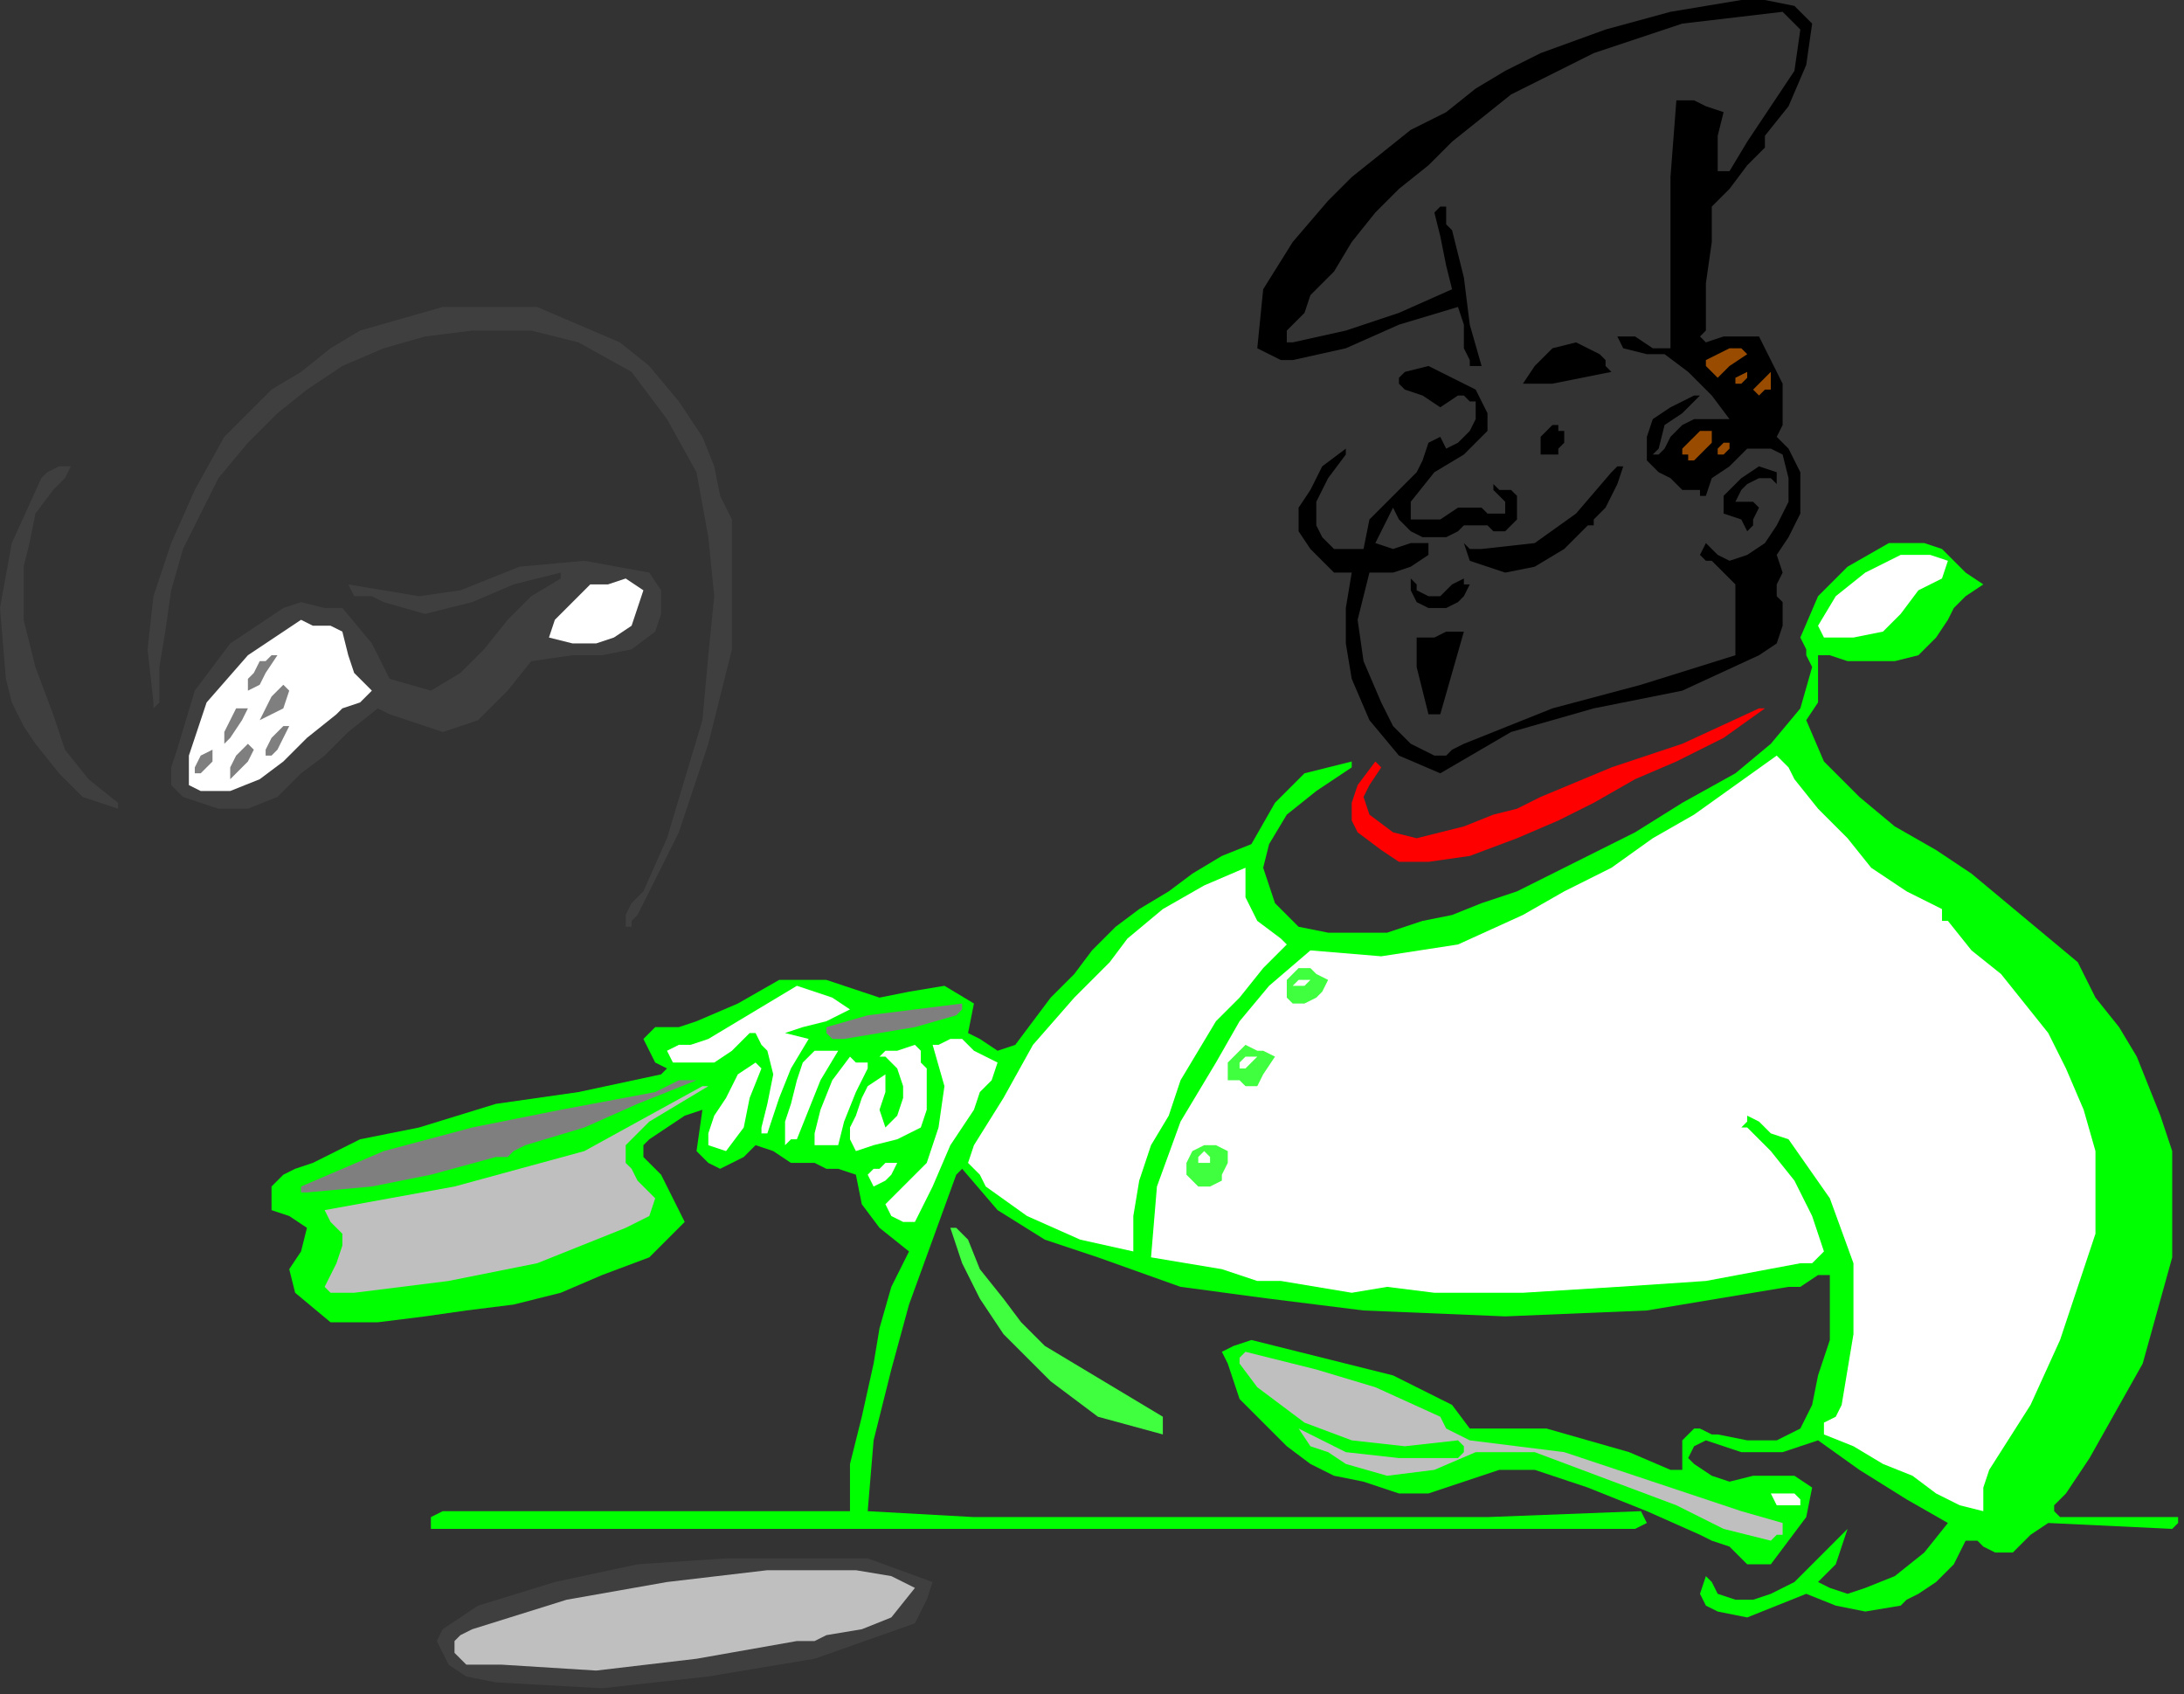<?xml version="1.0" encoding="UTF-8" standalone="no"?>
<svg
   xmlns:dc="http://purl.org/dc/elements/1.1/"
   xmlns:cc="http://creativecommons.org/ns#"
   xmlns:rdf="http://www.w3.org/1999/02/22-rdf-syntax-ns#"
   xmlns:svg="http://www.w3.org/2000/svg"
   xmlns="http://www.w3.org/2000/svg"
   xmlns:sodipodi="http://sodipodi.sourceforge.net/DTD/sodipodi-0.dtd"
   xmlns:inkscape="http://www.inkscape.org/namespaces/inkscape"
   version="1.0"
   width="62.653mm"
   height="48.599mm"
   id="svg103"
   sodipodi:docname="PESSG156.WMF">
  <rect width="100%" height="100%" fill="#333333" stroke="none"/>
  <sodipodi:namedview
     pagecolor="#ffffff"
     bordercolor="#666666"
     borderopacity="1"
     objecttolerance="10"
     gridtolerance="10"
     guidetolerance="10"
     inkscape:pageopacity="0"
     inkscape:pageshadow="2"
     inkscape:window-width="640"
     inkscape:window-height="480"
     id="namedview105" />
  <defs
     id="defs3">
    <pattern
       id="WMFhbasepattern"
       patternUnits="userSpaceOnUse"
       width="6"
       height="6"
       x="0"
       y="0" />
  </defs>
  <path
     style="fill:#000000;fill-rule:evenodd;fill-opacity:1;stroke:none;"
     d="  M 196.48,2.56   L 195.84,7.04   L 193.92,11.52   L 191.36,14.72   L 191.36,14.72   L 191.36,16   L 189.44,17.92   L 187.52,20.48   L 185.6,22.4   L 185.6,22.4   L 185.6,26.24   L 184.96,30.72   L 184.96,34.56   L 184.96,34.56   L 184.96,35.84   L 184.32,36.48   L 184.96,37.12   L 184.96,37.12   L 186.88,36.48   L 188.8,36.48   L 190.72,36.48   L 190.72,36.48   L 192,39.04   L 193.28,41.6   L 193.28,44.16   L 193.28,44.16   L 193.28,46.08   L 192.64,47.36   L 193.92,48.64   L 193.92,48.64   L 195.2,51.2   L 195.2,53.12   L 195.2,55.68   L 195.2,55.68   L 193.92,58.24   L 192.64,60.16   L 193.28,62.08   L 193.28,62.08   L 192.64,63.36   L 192.64,64.64   L 193.28,65.28   L 193.28,65.28   L 193.28,67.84   L 192.64,69.76   L 190.72,71.04   L 190.72,71.04   L 182.4,74.88   L 172.8,76.8   L 163.84,79.36   L 156.16,83.84   L 156.16,83.84   L 151.68,81.92   L 148.48,78.08   L 146.56,73.6   L 146.56,73.6   L 145.92,69.76   L 145.92,65.92   L 146.56,62.08   L 146.56,62.08   L 145.92,62.08   L 144.64,62.08   L 144,61.44   L 144,61.44   L 142.08,59.52   L 140.8,57.6   L 140.8,55.04   L 140.8,55.04   L 142.08,53.12   L 143.36,50.56   L 145.92,48.64   L 145.92,48.64   L 145.92,49.28   L 144,51.84   L 142.72,54.4   L 142.72,56.96   L 142.72,56.96   L 143.36,58.24   L 144.64,59.52   L 145.92,59.52   L 145.92,59.52   L 147.84,59.52   L 148.48,56.32   L 151.04,53.76   L 153.6,51.2   L 153.6,51.2   L 154.24,49.92   L 154.88,48   L 156.16,47.36   L 156.16,47.36   L 156.8,48.64   L 158.08,48   L 158.72,47.36   L 158.72,47.36   L 159.36,46.72   L 160,45.44   L 160,43.52   L 160,43.52   L 159.36,43.52   L 158.72,42.88   L 158.08,42.88   L 158.08,42.88   L 156.16,44.16   L 154.24,42.88   L 152.32,42.24   L 152.32,42.24   L 151.68,41.6   L 151.68,40.96   L 152.32,40.32   L 152.32,40.32   L 154.88,39.68   L 157.44,40.96   L 160,42.24   L 160,42.24   L 160.64,43.52   L 161.28,44.8   L 161.28,46.72   L 161.28,46.72   L 158.72,49.28   L 155.52,51.2   L 152.96,54.4   L 152.96,54.4   L 152.96,55.04   L 152.96,56.32   L 154.24,56.32   L 154.24,56.32   L 156.16,56.32   L 158.08,55.04   L 160.64,55.04   L 160.64,55.04   L 161.28,55.68   L 161.92,55.68   L 162.56,55.68   L 162.56,55.68   L 163.2,55.68   L 163.2,55.04   L 163.2,54.4   L 163.2,54.4   L 162.56,53.76   L 161.92,53.12   L 161.92,52.48   L 161.92,52.48   L 162.56,53.12   L 163.84,53.12   L 164.48,53.76   L 164.48,53.76   L 164.48,55.04   L 164.48,55.68   L 164.48,56.32   L 164.48,56.32   L 163.2,57.6   L 161.92,57.6   L 161.28,56.96   L 161.28,56.96   L 160,56.96   L 158.72,56.96   L 158.08,57.6   L 158.08,57.6   L 156.8,58.24   L 155.52,58.24   L 154.24,58.24   L 154.24,58.24   L 152.96,57.6   L 151.68,56.32   L 151.04,55.04   L 151.04,55.04   L 150.4,56.32   L 149.76,57.6   L 149.12,58.88   L 149.12,58.88   L 151.04,59.52   L 152.96,58.88   L 154.88,58.88   L 154.88,58.88   L 154.88,59.52   L 154.88,59.52   L 154.88,60.16   L 154.88,60.16   L 152.96,61.44   L 151.04,62.08   L 148.48,62.08   L 148.48,62.08   L 147.2,67.2   L 147.84,71.68   L 149.76,76.16   L 149.76,76.16   L 151.04,78.72   L 152.96,80.64   L 155.52,81.92   L 155.52,81.92   L 156.8,81.92   L 157.44,81.28   L 158.72,80.64   L 158.72,80.64   L 168.32,76.8   L 177.92,74.24   L 188.16,71.04   L 188.16,71.04   L 188.16,67.2   L 188.16,63.36   L 185.6,60.8   L 185.6,60.8   L 184.96,60.8   L 184.32,60.16   L 184.96,58.88   L 184.96,58.88   L 185.6,59.52   L 186.24,60.16   L 187.52,60.8   L 187.52,60.8   L 189.44,60.16   L 191.36,58.88   L 192.64,56.96   L 192.64,56.96   L 193.92,54.4   L 193.92,51.84   L 193.28,49.28   L 193.28,49.28   L 192,48.64   L 190.72,48.64   L 189.44,48.64   L 189.44,48.64   L 187.52,50.56   L 185.6,51.84   L 184.96,53.76   L 184.96,53.76   L 184.32,53.76   L 184.32,53.76   L 184.32,53.12   L 184.32,53.12   L 182.4,53.12   L 181.12,51.84   L 179.84,51.2   L 179.84,51.2   L 178.56,49.92   L 178.56,49.28   L 178.56,47.36   L 178.56,47.36   L 179.2,45.44   L 181.12,44.16   L 183.68,42.88   L 183.68,42.88   L 184.32,42.88   L 182.4,44.8   L 180.48,46.08   L 179.84,48.64   L 179.84,48.64   L 179.2,49.28   L 179.84,49.28   L 179.84,49.28   L 179.84,49.28   L 180.48,48.64   L 181.12,47.36   L 182.4,46.08   L 182.4,46.08   L 183.68,45.44   L 185.6,45.44   L 187.52,45.44   L 187.52,45.44   L 185.6,42.88   L 183.04,40.32   L 180.48,38.4   L 180.48,38.4   L 178.56,38.4   L 176,37.76   L 175.36,36.48   L 175.36,36.48   L 177.28,36.48   L 179.2,37.76   L 181.12,37.76   L 181.12,37.76   L 181.12,36.48   L 181.12,35.84   L 181.12,34.56   L 181.12,34.56   L 181.12,26.88   L 181.12,19.2   L 181.76,10.88   L 181.76,10.88   L 183.68,10.88   L 184.96,11.52   L 186.88,12.16   L 186.88,12.16   L 186.24,14.72   L 186.24,16.64   L 186.24,17.92   L 186.24,17.92   L 186.24,18.56   L 186.88,18.56   L 187.52,18.56   L 187.52,18.56   L 189.44,15.36   L 192,11.52   L 194.56,7.68   L 195.2,3.2   L 195.2,3.2   L 194.56,2.56   L 193.92,1.92   L 193.28,1.28   L 193.28,1.28   L 182.4,2.56   L 172.8,5.76   L 163.84,10.24   L 163.84,10.24   L 160.64,12.8   L 157.44,15.36   L 154.88,17.92   L 151.68,20.48   L 149.12,23.04   L 146.56,26.24   L 144.64,29.44   L 144.64,29.44   L 143.36,30.72   L 142.08,32   L 141.44,33.92   L 141.44,33.92   L 140.16,35.2   L 139.52,35.84   L 139.52,37.12   L 139.52,37.12   L 140.16,37.12   L 145.92,35.84   L 151.68,33.92   L 157.44,31.36   L 157.44,31.36   L 156.8,28.8   L 156.16,25.6   L 155.52,23.04   L 155.52,23.04   L 155.52,23.04   L 156.16,22.4   L 156.8,22.4   L 156.8,22.4   L 156.8,23.68   L 156.8,24.32   L 157.44,24.96   L 157.44,24.96   L 158.72,30.08   L 159.36,35.2   L 160.64,39.68   L 160.64,39.68   L 159.36,39.68   L 159.36,39.04   L 158.72,37.76   L 158.72,37.76   L 158.72,36.48   L 158.72,35.2   L 158.08,33.28   L 158.08,33.28   L 151.68,35.2   L 145.92,37.76   L 140.16,39.04   L 140.16,39.04   L 138.88,39.04   L 137.6,38.4   L 136.32,37.76   L 136.32,37.76   L 136.96,31.36   L 140.16,26.24   L 144,21.76   L 144,21.76   L 146.56,19.2   L 149.76,16.64   L 152.96,14.08   L 156.8,12.16   L 160,9.6   L 163.2,7.68   L 167.04,5.76   L 167.04,5.76   L 174.08,3.2   L 181.12,1.28   L 188.8,0   L 188.8,0   L 191.36,0   L 194.56,0.64   L 196.48,2.56  z "
     id="path5" />
  <path
     style="fill:#3f3f3f;fill-rule:evenodd;fill-opacity:1;stroke:none;"
     d="  M 76.16,47.36   L 77.44,50.56   L 78.08,53.76   L 79.36,56.32   L 79.36,56.32   L 79.36,60.8   L 79.36,65.28   L 79.36,70.4   L 79.36,70.4   L 76.8,80.64   L 73.6,90.24   L 69.12,99.2   L 69.12,99.2   L 68.48,99.84   L 68.48,100.48   L 67.84,100.48   L 67.84,100.48   L 67.84,99.2   L 68.48,97.92   L 69.76,96.64   L 69.76,96.64   L 72.32,90.88   L 74.24,84.48   L 76.16,78.08   L 76.8,71.04   L 77.44,64.64   L 76.8,58.24   L 75.52,51.2   L 75.52,51.2   L 72.32,45.44   L 68.48,40.32   L 62.72,37.12   L 62.72,37.12   L 57.6,35.84   L 51.2,35.84   L 46.08,36.48   L 46.08,36.48   L 41.6,37.76   L 37.12,39.68   L 33.28,42.24   L 30.08,44.8   L 26.88,48   L 23.68,51.84   L 21.76,55.68   L 19.84,59.52   L 18.56,64   L 18.56,64   L 17.92,68.48   L 17.28,72.32   L 17.28,76.16   L 17.28,76.16   L 16.64,76.8   L 16.64,76.8   L 16.64,76.16   L 16.64,76.16   L 16,70.4   L 16.64,64.64   L 18.56,58.88   L 21.12,53.12   L 24.32,47.36   L 24.32,47.36   L 26.88,44.8   L 29.44,42.24   L 32.64,40.32   L 35.84,37.76   L 39.04,35.84   L 39.04,35.84   L 48,33.28   L 58.24,33.28   L 67.2,37.12   L 67.2,37.12   L 70.4,39.68   L 73.6,43.52   L 76.16,47.36  z "
     id="path7" />
  <path
     style="fill:#000000;fill-rule:evenodd;fill-opacity:1;stroke:none;"
     d="  M 174.08,39.04   L 174.08,39.68   L 174.08,39.68   L 174.72,40.32   L 174.72,40.32   L 171.52,40.96   L 168.32,41.6   L 165.12,41.6   L 165.12,41.6   L 165.12,41.6   L 166.4,39.68   L 168.32,37.76   L 170.88,37.12   L 170.88,37.12   L 172.16,37.76   L 173.44,38.4   L 174.08,39.04  z "
     id="path9" />
  <path
     style="fill:#994c00;fill-rule:evenodd;fill-opacity:1;stroke:none;"
     d="  M 189.44,38.4   L 187.52,39.68   L 186.24,40.96   L 184.96,39.68   L 184.96,39.68   L 184.96,39.04   L 186.24,38.4   L 187.52,37.76   L 187.52,37.76   L 188.16,37.76   L 188.8,37.76   L 189.44,38.4  z "
     id="path11" />
  <path
     style="fill:#994c00;fill-rule:evenodd;fill-opacity:1;stroke:none;"
     d="  M 192,42.24   L 191.36,42.24   L 190.72,42.88   L 190.08,42.24   L 190.08,42.24   L 190.72,41.6   L 191.36,40.96   L 192,40.32   L 192,40.32   L 192,40.96   L 192,41.6   L 192,42.24  z "
     id="path13" />
  <path
     style="fill:#994c00;fill-rule:evenodd;fill-opacity:1;stroke:none;"
     d="  M 188.16,41.6   L 188.16,42.24   L 188.16,42.24   L 188.16,42.24   L 188.16,42.24   L 188.16,41.6   L 188.16,40.96   L 189.44,40.32   L 189.44,40.32   L 189.44,40.96   L 188.8,41.6   L 188.16,41.6  z "
     id="path15" />
  <path
     style="fill:#000000;fill-rule:evenodd;fill-opacity:1;stroke:none;"
     d="  M 169.6,46.72   L 169.6,48   L 168.96,48.64   L 168.96,49.28   L 168.96,49.28   L 167.68,49.28   L 167.04,49.28   L 167.04,48   L 167.04,48   L 167.04,47.36   L 167.68,46.72   L 168.32,46.08   L 168.32,46.08   L 168.96,46.08   L 168.96,46.72   L 169.6,46.72  z "
     id="path17" />
  <path
     style="fill:#994c00;fill-rule:evenodd;fill-opacity:1;stroke:none;"
     d="  M 185.6,46.72   L 185.6,48   L 184.96,48.64   L 184.32,49.28   L 184.32,49.28   L 183.68,49.92   L 183.04,49.92   L 183.04,49.28   L 183.04,49.28   L 182.4,49.28   L 182.4,48.64   L 183.04,48   L 183.04,48   L 183.68,47.36   L 184.32,46.72   L 185.6,46.72  z "
     id="path19" />
  <path
     style="fill:#994c00;fill-rule:evenodd;fill-opacity:1;stroke:none;"
     d="  M 187.52,48   L 187.52,48.64   L 186.88,49.28   L 186.88,49.28   L 186.88,49.28   L 186.24,49.28   L 186.24,48.64   L 186.88,48   L 187.52,48  z "
     id="path21" />
  <path
     style="fill:#000000;fill-rule:evenodd;fill-opacity:1;stroke:none;"
     d="  M 192.64,51.2   L 192.64,52.48   L 192,51.84   L 191.36,51.84   L 190.72,51.84   L 190.72,51.84   L 189.44,52.48   L 188.8,53.12   L 188.16,54.4   L 188.16,54.4   L 188.8,54.4   L 190.08,54.4   L 190.72,55.04   L 190.72,55.04   L 190.08,56.32   L 190.08,56.96   L 189.44,57.6   L 189.44,57.6   L 188.8,56.32   L 186.88,55.68   L 186.88,53.76   L 186.88,53.76   L 188.8,51.84   L 190.72,50.56   L 192.64,51.2  z "
     id="path23" />
  <path
     style="fill:#000000;fill-rule:evenodd;fill-opacity:1;stroke:none;"
     d="  M 176,50.56   L 175.36,52.48   L 174.08,55.04   L 172.8,56.32   L 172.8,56.32   L 172.8,56.96   L 172.16,56.96   L 172.16,56.96   L 172.16,56.96   L 169.6,59.52   L 166.4,61.44   L 163.2,62.08   L 163.2,62.08   L 161.28,61.44   L 159.36,60.8   L 158.72,58.88   L 158.72,58.88   L 158.72,58.88   L 159.36,59.52   L 160.64,59.52   L 160.64,59.52   L 166.4,58.88   L 170.88,55.68   L 174.72,51.2   L 174.72,51.2   L 174.72,51.2   L 175.36,50.56   L 176,50.56  z "
     id="path25" />
  <path
     style="fill:#3f3f3f;fill-rule:evenodd;fill-opacity:1;stroke:none;"
     d="  M 7.68,50.56   L 7.04,51.84   L 6.4,52.48   L 5.76,53.12   L 5.76,53.12   L 3.84,55.68   L 3.2,58.88   L 2.56,61.44   L 2.56,61.44   L 2.56,67.2   L 3.84,72.32   L 5.76,77.44   L 5.76,77.44   L 7.04,81.28   L 9.6,84.48   L 12.8,87.04   L 12.8,87.04   L 12.8,87.68   L 8.96,86.4   L 6.4,83.84   L 3.84,80.64   L 3.84,80.64   L 2.56,78.72   L 1.28,76.16   L 0.64,73.6   L 0.64,73.6   L 0,65.92   L 1.28,58.88   L 4.48,51.84   L 4.48,51.84   L 5.12,51.2   L 6.4,50.56   L 7.68,50.56  z "
     id="path27" />
  <path
     style="fill:#00ff00;fill-rule:evenodd;fill-opacity:1;stroke:none;"
     d="  M 210.56,59.52   L 211.84,60.8   L 213.12,62.08   L 215.04,63.36   L 215.04,63.36   L 213.12,64.64   L 211.84,65.92   L 211.2,67.2   L 211.2,67.2   L 209.92,69.12   L 208,71.04   L 205.44,71.68   L 205.44,71.68   L 202.88,71.68   L 200.32,71.68   L 198.4,71.04   L 198.4,71.04   L 197.76,71.04   L 197.12,71.04   L 197.12,71.04   L 197.12,71.04   L 197.12,73.6   L 197.12,76.16   L 195.84,78.08   L 195.84,78.08   L 197.76,82.56   L 201.6,86.4   L 205.44,89.6   L 205.44,89.6   L 209.92,92.16   L 213.76,94.72   L 217.6,97.92   L 221.44,101.12   L 225.28,104.32   L 225.28,104.32   L 227.2,108.16   L 229.76,111.36   L 231.68,114.56   L 231.68,114.56   L 232.96,117.76   L 234.24,120.96   L 235.52,124.8   L 235.52,124.8   L 235.52,136.32   L 232.32,147.84   L 226.56,158.08   L 226.56,158.08   L 225.28,160   L 224,161.92   L 222.72,163.2   L 222.72,163.2   L 222.72,163.84   L 223.36,164.48   L 224,164.48   L 224,164.48   L 227.84,164.48   L 232.32,164.48   L 236.16,164.48   L 236.16,164.48   L 236.16,165.12   L 235.52,165.76   L 235.52,165.76   L 235.52,165.76   L 222.08,165.12   L 220.16,166.4   L 218.24,168.32   L 216.32,168.32   L 216.32,168.32   L 215.04,167.68   L 214.4,167.04   L 213.12,167.04   L 213.12,167.04   L 211.84,169.6   L 209.92,171.52   L 208,172.8   L 208,172.8   L 206.72,173.44   L 206.08,174.08   L 206.08,174.08   L 206.08,174.08   L 202.24,174.72   L 199.04,174.08   L 195.84,172.8   L 195.84,172.8   L 192.64,174.08   L 189.44,175.36   L 186.24,174.72   L 186.24,174.72   L 184.96,174.08   L 184.32,172.8   L 184.96,170.88   L 184.96,170.88   L 185.6,171.52   L 186.24,172.8   L 188.16,173.44   L 188.16,173.44   L 190.08,173.44   L 192,172.8   L 194.56,171.52   L 194.56,171.52   L 196.48,169.6   L 198.4,167.68   L 200.32,165.76   L 200.32,165.76   L 200.32,165.76   L 199.68,167.68   L 199.04,169.6   L 197.76,170.88   L 197.76,170.88   L 197.12,171.52   L 197.12,171.52   L 197.12,171.52   L 197.12,171.52   L 198.4,172.16   L 200.32,172.8   L 202.24,172.16   L 202.24,172.16   L 205.44,170.88   L 208.64,168.32   L 211.2,165.12   L 211.2,165.12   L 206.72,162.56   L 201.6,159.36   L 197.12,156.16   L 197.12,156.16   L 193.28,157.44   L 188.8,157.44   L 184.96,156.16   L 184.96,156.16   L 183.68,156.8   L 183.04,158.08   L 183.68,158.72   L 183.68,158.72   L 185.6,160   L 187.52,160.64   L 190.08,160   L 192,160   L 194.56,160   L 196.48,161.28   L 196.48,161.28   L 195.84,164.48   L 193.92,167.04   L 192,169.6   L 192,169.6   L 190.72,169.6   L 189.44,169.6   L 188.8,168.96   L 188.8,168.96   L 187.52,167.68   L 185.6,167.04   L 184.32,166.4   L 184.32,166.4   L 178.56,163.84   L 172.16,161.28   L 166.4,159.36   L 166.4,159.36   L 162.56,159.36   L 158.72,160.64   L 154.88,161.92   L 151.68,161.92   L 147.84,160.64   L 147.84,160.64   L 144.64,160   L 142.08,158.72   L 139.52,156.8   L 139.52,156.8   L 136.96,154.24   L 134.4,151.68   L 133.12,147.84   L 133.12,147.84   L 132.48,146.56   L 133.76,145.92   L 135.68,145.28   L 135.68,145.28   L 140.8,146.56   L 145.92,147.84   L 151.04,149.12   L 151.04,149.12   L 152.32,149.76   L 153.6,150.4   L 154.88,151.04   L 154.88,151.04   L 157.44,152.32   L 159.36,154.88   L 161.92,154.88   L 161.92,154.88   L 163.2,154.88   L 165.76,154.88   L 167.68,154.88   L 167.68,154.88   L 172.16,156.16   L 176.64,157.44   L 181.12,159.36   L 181.12,159.36   L 182.4,159.36   L 182.4,157.44   L 182.4,156.16   L 183.68,154.88   L 183.68,154.88   L 184.32,154.88   L 185.6,155.52   L 186.24,155.52   L 186.24,155.52   L 189.44,156.16   L 192.64,156.16   L 195.2,154.88   L 195.2,154.88   L 196.48,152.32   L 197.12,149.12   L 198.4,145.28   L 198.4,145.28   L 198.4,138.24   L 197.12,138.24   L 195.2,139.52   L 193.92,139.52   L 193.92,139.52   L 178.56,142.08   L 163.2,142.72   L 147.84,142.08   L 147.84,142.08   L 137.6,140.8   L 128,139.52   L 119.04,136.32   L 119.04,136.32   L 113.28,134.4   L 108.16,131.2   L 104.32,126.72   L 104.32,126.72   L 103.68,127.36   L 101.12,134.4   L 98.56,141.44   L 96.64,148.48   L 94.72,156.16   L 94.08,163.84   L 94.08,163.84   L 105.6,164.48   L 117.12,164.48   L 128.64,164.48   L 128.64,164.48   L 145.28,164.48   L 161.28,164.48   L 177.92,163.84   L 177.92,163.84   L 178.56,165.12   L 177.28,165.76   L 94.72,165.76   L 78.72,165.76   L 63.36,165.76   L 47.36,165.76   L 47.36,165.76   L 46.72,165.76   L 46.72,165.12   L 46.72,164.48   L 46.72,164.48   L 48,163.84   L 49.92,163.84   L 51.84,163.84   L 51.84,163.84   L 64.64,163.84   L 78.72,163.84   L 92.16,163.84   L 92.16,163.84   L 92.16,163.84   L 92.16,158.72   L 93.44,153.6   L 94.72,147.84   L 94.72,147.84   L 95.36,144   L 96.64,139.52   L 98.56,135.68   L 98.56,135.68   L 95.36,133.12   L 93.44,130.56   L 92.8,127.36   L 92.8,127.36   L 90.88,126.72   L 89.6,126.72   L 88.32,126.08   L 88.32,126.08   L 85.76,126.08   L 83.84,124.8   L 81.92,124.16   L 81.92,124.16   L 80.64,125.44   L 79.36,126.08   L 78.08,126.72   L 78.08,126.72   L 76.8,126.08   L 76.16,125.44   L 75.52,124.8   L 75.52,124.8   L 76.16,120.32   L 74.24,120.96   L 72.32,122.24   L 70.4,123.52   L 70.4,123.52   L 69.76,124.16   L 69.76,124.8   L 69.76,125.44   L 69.76,125.44   L 71.68,127.36   L 72.96,129.92   L 74.24,132.48   L 74.24,132.48   L 70.4,136.32   L 65.28,138.24   L 60.8,140.16   L 60.8,140.16   L 55.68,141.44   L 50.56,142.08   L 46.08,142.72   L 46.08,142.72   L 40.96,143.36   L 35.84,143.36   L 32,140.16   L 32,140.16   L 31.36,137.6   L 32.64,135.68   L 33.28,133.12   L 33.28,133.12   L 31.36,131.84   L 29.44,131.2   L 29.44,128.64   L 29.44,128.64   L 30.72,127.36   L 32,126.72   L 33.92,126.08   L 33.92,126.08   L 36.48,124.8   L 39.04,123.52   L 42.24,122.88   L 42.24,122.88   L 45.44,122.24   L 53.76,119.68   L 62.72,118.4   L 71.68,116.48   L 71.68,116.48   L 72.32,115.84   L 71.04,115.2   L 70.4,113.92   L 69.76,112.64   L 69.76,112.64   L 71.04,111.36   L 73.6,111.36   L 75.52,110.72   L 75.52,110.72   L 80,108.8   L 84.48,106.24   L 89.6,106.24   L 89.6,106.24   L 95.36,108.16   L 98.56,107.52   L 102.4,106.88   L 105.6,108.8   L 105.6,108.8   L 104.96,112   L 106.24,112.64   L 108.16,113.92   L 110.08,113.28   L 110.08,113.28   L 112,110.72   L 113.92,108.16   L 116.48,105.6   L 118.4,103.04   L 120.96,100.48   L 123.52,98.56   L 126.72,96.64   L 129.28,94.72   L 132.48,92.8   L 135.68,91.52   L 135.68,91.52   L 138.24,87.04   L 141.44,83.84   L 146.56,82.56   L 146.56,82.56   L 146.56,83.2   L 142.72,85.76   L 139.52,88.32   L 137.6,91.52   L 137.6,91.52   L 136.96,94.08   L 137.6,96   L 138.24,97.92   L 138.24,97.92   L 140.8,100.48   L 144,101.12   L 147.2,101.12   L 150.4,101.12   L 154.24,99.84   L 157.44,99.2   L 160.64,97.92   L 160.64,97.92   L 164.48,96.64   L 168.32,94.72   L 172.16,92.8   L 172.16,92.8   L 177.28,90.24   L 182.4,87.04   L 188.16,83.84   L 188.16,83.84   L 192,80.64   L 195.2,76.8   L 196.48,72.32   L 196.48,72.32   L 195.84,71.04   L 195.84,70.4   L 195.2,69.12   L 195.2,69.12   L 197.12,64.64   L 200.32,61.44   L 204.8,58.88   L 204.8,58.88   L 206.72,58.88   L 208.64,58.88   L 210.56,59.52  z "
     id="path29" />
  <path
     style="fill:#ffffff;fill-rule:evenodd;fill-opacity:1;stroke:none;"
     d="  M 211.2,60.8   L 210.56,62.72   L 209.28,63.36   L 208,64   L 208,64   L 206.08,66.56   L 204.16,68.48   L 200.96,69.12   L 200.96,69.12   L 199.68,69.12   L 197.76,69.12   L 197.12,67.84   L 197.12,67.84   L 199.04,64.64   L 202.24,62.08   L 206.08,60.16   L 206.08,60.16   L 208,60.16   L 209.28,60.16   L 211.2,60.8  z "
     id="path31" />
  <path
     style="fill:#3f3f3f;fill-rule:evenodd;fill-opacity:1;stroke:none;"
     d="  M 70.4,62.08   L 71.68,64   L 71.68,66.56   L 71.04,68.48   L 71.04,68.48   L 68.48,70.4   L 65.28,71.04   L 62.08,71.04   L 62.08,71.04   L 57.6,71.68   L 55.04,74.88   L 51.84,78.08   L 51.84,78.08   L 49.92,78.72   L 48,79.36   L 46.08,78.72   L 46.08,78.72   L 44.16,78.08   L 42.24,77.44   L 40.96,76.8   L 40.96,76.8   L 37.76,79.36   L 35.2,81.92   L 32.64,83.84   L 30.08,86.4   L 26.88,87.68   L 23.68,87.68   L 19.84,86.4   L 19.84,86.4   L 18.56,85.12   L 18.56,83.2   L 19.2,81.28   L 19.2,81.28   L 21.12,74.88   L 24.96,69.76   L 30.72,65.92   L 30.72,65.92   L 32.64,65.28   L 35.2,65.92   L 37.12,65.92   L 37.12,65.92   L 40.32,69.76   L 42.24,73.6   L 46.72,74.88   L 46.72,74.88   L 49.92,72.96   L 52.48,70.4   L 55.04,67.2   L 57.6,64.64   L 60.8,62.72   L 60.8,62.72   L 60.8,62.08   L 55.68,63.36   L 51.2,65.28   L 46.08,66.56   L 41.6,65.28   L 41.6,65.28   L 40.32,64.64   L 38.4,64.64   L 37.76,63.36   L 37.76,63.36   L 41.6,64   L 45.44,64.64   L 49.92,64   L 49.92,64   L 56.32,61.44   L 63.36,60.8   L 70.4,62.08  z "
     id="path33" />
  <path
     style="fill:#000000;fill-rule:evenodd;fill-opacity:1;stroke:none;"
     d="  M 154.88,64.64   L 156.16,64.64   L 157.44,63.36   L 158.72,62.72   L 158.72,62.72   L 158.72,62.72   L 158.72,63.36   L 159.36,63.36   L 159.36,63.36   L 158.72,64.64   L 158.08,65.28   L 156.8,65.92   L 156.8,65.92   L 154.88,65.92   L 153.6,65.28   L 152.96,64   L 152.96,64   L 152.96,62.72   L 153.6,63.36   L 153.6,64   L 154.88,64.64  z "
     id="path35" />
  <path
     style="fill:#ffffff;fill-rule:evenodd;fill-opacity:1;stroke:none;"
     d="  M 69.76,64   L 69.12,65.92   L 68.48,67.84   L 66.56,69.12   L 66.56,69.12   L 64.64,69.76   L 62.08,69.76   L 59.52,69.12   L 59.52,69.12   L 60.16,67.2   L 62.08,65.28   L 64,63.36   L 64,63.36   L 65.92,63.36   L 67.84,62.72   L 69.76,64  z "
     id="path37" />
  <path
     style="fill:#000000;fill-rule:evenodd;fill-opacity:1;stroke:none;"
     d="  M 156.16,77.44   L 154.88,77.44   L 154.24,74.88   L 153.6,72.32   L 153.6,69.12   L 153.6,69.12   L 155.52,69.12   L 156.8,68.48   L 158.72,68.48   L 158.72,68.48   L 156.16,77.44  z "
     id="path39" />
  <path
     style="fill:#ffffff;fill-rule:evenodd;fill-opacity:1;stroke:none;"
     d="  M 37.12,68.48   L 37.76,71.04   L 38.4,72.96   L 40.32,74.88   L 40.32,74.88   L 39.04,76.16   L 37.12,76.8   L 36.48,77.44   L 36.48,77.44   L 33.28,80   L 30.72,82.56   L 28.16,84.48   L 24.96,85.76   L 21.76,85.76   L 21.76,85.76   L 20.48,85.12   L 20.48,83.84   L 20.48,81.92   L 20.48,81.92   L 22.4,76.16   L 26.88,71.04   L 32.64,67.2   L 32.64,67.2   L 33.92,67.84   L 35.84,67.84   L 37.12,68.48  z "
     id="path41" />
  <path
     style="fill:#7f7f7f;fill-rule:evenodd;fill-opacity:1;stroke:none;"
     d="  M 30.08,71.04   L 28.8,72.96   L 28.16,74.24   L 26.88,74.88   L 26.88,74.88   L 26.88,73.6   L 27.52,72.96   L 28.16,71.68   L 28.16,71.68   L 28.8,71.68   L 29.44,71.04   L 30.08,71.04  z "
     id="path43" />
  <path
     style="fill:#7f7f7f;fill-rule:evenodd;fill-opacity:1;stroke:none;"
     d="  M 31.36,74.88   L 30.72,76.8   L 29.44,77.44   L 28.16,78.08   L 28.16,78.08   L 28.8,76.8   L 29.44,75.52   L 30.72,74.24   L 30.72,74.24   L 30.72,74.24   L 31.36,74.88   L 31.36,74.88  z "
     id="path45" />
  <path
     style="fill:#ff0000;fill-rule:evenodd;fill-opacity:1;stroke:none;"
     d="  M 191.36,76.8   L 186.88,80   L 181.76,82.56   L 177.28,84.48   L 177.28,84.48   L 172.8,87.04   L 168.96,88.96   L 164.48,90.88   L 159.36,92.8   L 154.88,93.44   L 154.88,93.44   L 151.68,93.44   L 149.76,92.16   L 147.2,90.24   L 147.2,90.24   L 146.56,88.96   L 146.56,87.04   L 147.2,85.12   L 147.2,85.12   L 149.12,82.56   L 149.76,83.2   L 148.48,85.12   L 147.84,86.4   L 148.48,88.32   L 148.48,88.32   L 151.04,90.24   L 153.6,90.88   L 156.16,90.24   L 158.72,89.6   L 161.92,88.32   L 164.48,87.68   L 167.04,86.4   L 167.04,86.4   L 174.72,83.2   L 182.4,80.64   L 190.72,76.8   L 190.72,76.8   L 190.72,76.8   L 190.72,76.8   L 191.36,76.8  z "
     id="path47" />
  <path
     style="fill:#7f7f7f;fill-rule:evenodd;fill-opacity:1;stroke:none;"
     d="  M 26.88,76.8   L 26.24,78.08   L 24.96,80   L 24.32,80.64   L 24.32,80.64   L 24.32,79.36   L 24.96,78.08   L 25.6,76.8   L 25.6,76.8   L 26.88,76.8  z "
     id="path49" />
  <path
     style="fill:#7f7f7f;fill-rule:evenodd;fill-opacity:1;stroke:none;"
     d="  M 31.36,78.72   L 30.72,80   L 30.08,81.28   L 29.44,81.92   L 29.44,81.92   L 28.8,81.92   L 28.8,81.28   L 29.44,80   L 30.72,78.72   L 30.72,78.72   L 31.36,78.72  z "
     id="path51" />
  <path
     style="fill:#ffffff;fill-rule:evenodd;fill-opacity:1;stroke:none;"
     d="  M 194.56,84.48   L 197.12,87.68   L 200.32,90.88   L 202.88,94.08   L 206.72,96.64   L 210.56,98.56   L 210.56,98.56   L 210.56,99.2   L 210.56,99.84   L 211.2,99.84   L 211.2,99.84   L 213.76,103.04   L 216.96,105.6   L 219.52,108.8   L 222.08,112   L 222.08,112   L 224,115.84   L 225.92,120.32   L 227.2,124.8   L 227.2,124.8   L 227.2,129.28   L 227.2,133.76   L 225.92,137.6   L 225.92,137.6   L 223.36,145.28   L 220.16,152.32   L 215.68,159.36   L 215.68,159.36   L 215.04,161.28   L 215.04,162.56   L 215.04,163.84   L 215.04,163.84   L 212.48,163.2   L 209.92,161.92   L 207.36,160   L 207.36,160   L 204.16,158.72   L 200.96,156.8   L 197.76,155.52   L 197.76,155.52   L 197.76,154.24   L 199.04,153.6   L 199.68,152.32   L 199.68,152.32   L 200.96,144.64   L 200.96,136.96   L 198.4,129.92   L 193.92,123.52   L 193.92,123.52   L 192,122.88   L 190.72,121.6   L 189.44,120.96   L 189.44,120.96   L 189.44,121.6   L 188.8,122.24   L 189.44,122.24   L 189.44,122.24   L 192,124.8   L 194.56,128   L 196.48,131.84   L 197.76,135.68   L 197.76,135.68   L 197.12,136.32   L 196.48,136.96   L 195.2,136.96   L 195.2,136.96   L 184.96,138.88   L 175.36,139.52   L 165.12,140.16   L 165.12,140.16   L 160,140.16   L 155.52,140.16   L 150.4,139.52   L 150.4,139.52   L 146.56,140.16   L 142.72,139.52   L 138.88,138.88   L 138.88,138.88   L 136.32,138.88   L 134.4,138.24   L 132.48,137.6   L 132.48,137.6   L 124.8,136.32   L 125.44,128.64   L 128,121.6   L 131.84,115.2   L 131.84,115.2   L 134.4,110.72   L 137.6,106.88   L 142.08,103.04   L 142.08,103.04   L 149.76,103.68   L 158.08,102.4   L 165.12,99.2   L 165.12,99.2   L 169.6,96.64   L 174.72,94.08   L 179.2,90.88   L 183.68,88.32   L 188.16,85.12   L 192.64,81.92   L 192.64,81.92   L 193.28,82.56   L 193.92,83.2   L 194.56,84.48  z "
     id="path53" />
  <path
     style="fill:#7f7f7f;fill-rule:evenodd;fill-opacity:1;stroke:none;"
     d="  M 27.52,81.28   L 26.88,82.56   L 25.6,83.84   L 24.96,84.48   L 24.96,84.48   L 24.96,83.2   L 25.6,81.92   L 26.88,80.64   L 26.88,80.64   L 26.88,80.64   L 27.52,81.28   L 27.52,81.28  z "
     id="path55" />
  <path
     style="fill:#7f7f7f;fill-rule:evenodd;fill-opacity:1;stroke:none;"
     d="  M 23.04,81.28   L 23.04,82.56   L 22.4,83.2   L 21.76,83.84   L 21.76,83.84   L 21.76,83.84   L 21.12,83.84   L 21.12,83.84   L 21.12,83.84   L 21.12,83.2   L 21.76,81.92   L 23.04,81.28  z "
     id="path57" />
  <path
     style="fill:#ffffff;fill-rule:evenodd;fill-opacity:1;stroke:none;"
     d="  M 135.04,94.08   L 135.04,97.28   L 136.32,99.84   L 138.88,101.76   L 138.88,101.76   L 138.88,101.76   L 139.52,102.4   L 139.52,102.4   L 139.52,102.4   L 136.96,104.96   L 134.4,108.16   L 131.84,110.72   L 129.92,113.92   L 128,117.12   L 126.72,120.96   L 124.8,124.16   L 123.52,128   L 122.88,131.84   L 122.88,131.84   L 122.88,135.68   L 122.88,135.68   L 117.12,134.4   L 111.36,131.84   L 106.88,128.64   L 106.88,128.64   L 106.24,127.36   L 104.96,126.08   L 105.6,124.16   L 105.6,124.16   L 108.8,119.04   L 112,113.28   L 116.48,108.16   L 116.48,108.16   L 118.4,106.24   L 120.32,104.32   L 122.24,101.76   L 122.24,101.76   L 126.08,98.56   L 130.56,96   L 135.04,94.08  z "
     id="path59" />
  <path
     style="fill:#3fff3f;fill-rule:evenodd;fill-opacity:1;stroke:none;"
     d="  M 144,106.24   L 143.36,107.52   L 142.72,108.16   L 141.44,108.8   L 141.44,108.8   L 140.16,108.8   L 139.52,108.16   L 139.52,106.88   L 139.52,106.88   L 139.52,106.24   L 140.16,105.6   L 140.8,104.96   L 140.8,104.96   L 142.08,104.96   L 142.72,105.6   L 144,106.24  z "
     id="path61" />
  <path
     style="fill:#ffffff;fill-rule:evenodd;fill-opacity:1;stroke:none;"
     d="  M 142.08,106.24   L 141.44,106.88   L 141.44,106.88   L 140.8,106.88   L 140.8,106.88   L 140.8,106.88   L 140.16,106.88   L 140.16,106.88   L 140.16,106.88   L 140.16,106.88   L 140.8,106.24   L 141.44,106.24   L 141.44,106.24   L 141.44,106.24   L 141.44,106.24   L 142.08,106.24  z "
     id="path63" />
  <path
     style="fill:#ffffff;fill-rule:evenodd;fill-opacity:1;stroke:none;"
     d="  M 92.16,109.44   L 89.6,110.72   L 87.04,111.36   L 85.12,112   L 85.12,112   L 85.12,112   L 87.68,112.64   L 85.76,115.84   L 84.48,119.04   L 83.2,122.88   L 83.2,122.88   L 82.56,122.88   L 82.56,122.88   L 82.56,122.24   L 82.56,122.24   L 83.2,119.68   L 83.84,116.48   L 83.2,113.92   L 83.2,113.92   L 82.56,113.28   L 81.92,112   L 81.28,112   L 81.28,112   L 79.36,113.92   L 77.44,115.2   L 75.52,115.2   L 75.52,115.2   L 74.24,115.2   L 72.96,115.2   L 72.32,113.92   L 72.32,113.92   L 73.6,113.28   L 74.88,113.28   L 76.8,112.64   L 76.8,112.64   L 80,110.72   L 83.2,108.8   L 86.4,106.88   L 86.4,106.88   L 88.32,107.52   L 90.24,108.16   L 92.16,109.44  z "
     id="path65" />
  <path
     style="fill:#7f7f7f;fill-rule:evenodd;fill-opacity:1;stroke:none;"
     d="  M 104.32,109.44   L 103.68,110.08   L 99.2,111.36   L 95.36,112   L 91.52,112.64   L 91.52,112.64   L 90.24,112.64   L 89.6,112   L 89.6,111.36   L 89.6,111.36   L 94.08,110.08   L 99.2,109.44   L 104.32,108.8   L 104.32,108.8   L 104.32,109.44  z "
     id="path67" />
  <path
     style="fill:#ffffff;fill-rule:evenodd;fill-opacity:1;stroke:none;"
     d="  M 108.16,115.2   L 107.52,117.12   L 106.24,118.4   L 105.6,120.32   L 105.6,120.32   L 103.04,124.16   L 101.12,128.64   L 99.2,132.48   L 99.2,132.48   L 97.92,132.48   L 96.64,131.84   L 96,130.56   L 96,130.56   L 97.28,129.28   L 98.56,128   L 100.48,126.08   L 100.48,126.08   L 101.76,122.24   L 102.4,117.76   L 101.12,113.28   L 101.12,113.28   L 101.76,113.28   L 103.04,112.64   L 104.32,112.64   L 104.32,112.64   L 105.6,113.92   L 106.88,114.56   L 108.16,115.2  z "
     id="path69" />
  <path
     style="fill:#3fff3f;fill-rule:evenodd;fill-opacity:1;stroke:none;"
     d="  M 138.24,114.56   L 136.96,116.48   L 136.32,117.76   L 135.04,117.76   L 135.04,117.76   L 134.4,117.12   L 133.12,117.12   L 133.12,116.48   L 133.12,116.48   L 133.12,115.2   L 133.76,114.56   L 135.04,113.28   L 135.04,113.28   L 136.32,113.92   L 136.96,113.92   L 138.24,114.56  z "
     id="path71" />
  <path
     style="fill:#ffffff;fill-rule:evenodd;fill-opacity:1;stroke:none;"
     d="  M 100.48,115.84   L 100.48,118.4   L 100.48,120.32   L 99.84,122.24   L 99.84,122.24   L 97.28,123.52   L 94.72,124.16   L 92.8,124.8   L 92.8,124.8   L 92.16,123.52   L 92.16,122.24   L 92.8,120.96   L 92.8,120.96   L 93.44,119.04   L 94.08,117.76   L 96,116.48   L 96,116.48   L 96,118.4   L 95.36,120.32   L 96,122.24   L 96,122.24   L 96.64,121.6   L 97.28,120.96   L 97.92,119.04   L 97.92,119.04   L 97.92,117.76   L 97.28,115.84   L 96,114.56   L 96,114.56   L 95.36,114.56   L 96,113.92   L 97.28,113.92   L 99.2,113.28   L 99.2,113.28   L 99.84,113.92   L 99.84,115.2   L 100.48,115.84  z "
     id="path73" />
  <path
     style="fill:#ffffff;fill-rule:evenodd;fill-opacity:1;stroke:none;"
     d="  M 90.88,113.92   L 88.96,117.12   L 87.68,120.32   L 86.4,123.52   L 86.4,123.52   L 85.76,123.52   L 85.12,124.16   L 85.12,123.52   L 85.12,123.52   L 85.12,121.6   L 85.76,119.68   L 86.4,117.12   L 86.4,117.12   L 87.04,115.2   L 88.32,113.92   L 90.88,113.92  z "
     id="path75" />
  <path
     style="fill:#ffffff;fill-rule:evenodd;fill-opacity:1;stroke:none;"
     d="  M 136.32,114.56   L 135.68,115.2   L 135.04,115.84   L 135.04,115.84   L 135.04,115.84   L 134.4,115.84   L 134.4,115.2   L 134.4,115.2   L 135.04,114.56   L 135.04,114.56   L 135.68,114.56   L 135.68,114.56   L 136.32,114.56  z "
     id="path77" />
  <path
     style="fill:#ffffff;fill-rule:evenodd;fill-opacity:1;stroke:none;"
     d="  M 94.08,115.84   L 92.8,118.4   L 91.52,121.6   L 90.88,124.16   L 90.88,124.16   L 89.6,124.16   L 88.32,124.16   L 88.32,122.88   L 88.32,122.88   L 88.96,120.32   L 90.24,117.12   L 92.16,114.56   L 92.16,114.56   L 92.8,115.2   L 94.08,115.2   L 94.08,115.84  z "
     id="path79" />
  <path
     style="fill:#ffffff;fill-rule:evenodd;fill-opacity:1;stroke:none;"
     d="  M 82.56,115.84   L 81.28,119.04   L 80.64,122.24   L 78.72,124.8   L 78.72,124.8   L 76.8,124.16   L 76.8,122.88   L 77.44,120.96   L 77.44,120.96   L 78.72,119.04   L 80,116.48   L 81.92,115.2   L 81.92,115.2   L 82.56,115.84  z "
     id="path81" />
  <path
     style="fill:#7f7f7f;fill-rule:evenodd;fill-opacity:1;stroke:none;"
     d="  M 75.52,117.12   L 69.12,119.68   L 63.36,122.24   L 56.96,124.16   L 56.96,124.16   L 55.68,124.8   L 55.04,125.44   L 53.76,125.44   L 53.76,125.44   L 46.72,127.36   L 40.32,128.64   L 33.28,129.28   L 33.28,129.28   L 32.64,129.28   L 32.64,129.28   L 32.64,128.64   L 32.64,128.64   L 41.6,124.8   L 51.2,122.24   L 60.8,120.32   L 71.04,118.4   L 71.04,118.4   L 72.32,117.76   L 73.6,117.12   L 75.52,117.12  z "
     id="path83" />
  <path
     style="fill:#bfbfbf;fill-rule:evenodd;fill-opacity:1;stroke:none;"
     d="  M 76.8,117.76   L 73.6,119.68   L 70.4,121.6   L 67.84,124.16   L 67.84,124.16   L 67.84,125.44   L 67.84,126.08   L 68.48,126.72   L 68.48,126.72   L 69.12,128   L 69.76,128.64   L 71.04,129.92   L 71.04,129.92   L 70.4,131.84   L 69.12,132.48   L 67.84,133.12   L 67.84,133.12   L 58.24,136.96   L 48.64,138.88   L 38.4,140.16   L 38.4,140.16   L 37.12,140.16   L 35.84,140.16   L 35.2,139.52   L 35.2,139.52   L 35.84,138.24   L 36.48,136.96   L 37.12,135.04   L 37.12,135.04   L 37.12,133.76   L 35.84,132.48   L 35.2,131.2   L 35.2,131.2   L 49.28,128.64   L 63.36,124.8   L 76.16,117.76   L 76.16,117.76   L 76.8,117.76  z "
     id="path85" />
  <path
     style="fill:#3fff3f;fill-rule:evenodd;fill-opacity:1;stroke:none;"
     d="  M 133.12,124.8   L 133.12,126.08   L 132.48,127.36   L 132.48,128   L 132.48,128   L 131.2,128.64   L 129.92,128.64   L 129.28,128   L 129.28,128   L 128.64,127.36   L 128.64,126.08   L 129.28,124.8   L 129.28,124.8   L 130.56,124.16   L 131.84,124.16   L 133.12,124.8  z "
     id="path87" />
  <path
     style="fill:#ffffff;fill-rule:evenodd;fill-opacity:1;stroke:none;"
     d="  M 131.2,125.44   L 131.2,126.08   L 131.2,126.08   L 131.2,126.08   L 131.2,126.08   L 129.92,126.08   L 129.92,125.44   L 130.56,124.8   L 131.2,125.44  z "
     id="path89" />
  <path
     style="fill:#ffffff;fill-rule:evenodd;fill-opacity:1;stroke:none;"
     d="  M 97.28,126.08   L 96.64,127.36   L 96,128   L 94.72,128.64   L 94.72,128.64   L 94.72,128.64   L 94.08,127.36   L 94.72,126.72   L 94.72,126.72   L 95.36,126.72   L 96,126.08   L 97.28,126.08  z "
     id="path91" />
  <path
     style="fill:#3fff3f;fill-rule:evenodd;fill-opacity:1;stroke:none;"
     d="  M 104.96,134.4   L 106.24,137.6   L 108.8,140.8   L 110.72,143.36   L 113.28,145.92   L 116.48,147.84   L 119.68,149.76   L 122.88,151.68   L 126.08,153.6   L 126.08,153.6   L 126.08,154.24   L 126.08,154.88   L 126.08,155.52   L 126.08,155.52   L 119.04,153.6   L 113.92,149.76   L 108.8,144.64   L 108.8,144.64   L 106.24,140.8   L 104.32,136.96   L 103.04,133.12   L 103.04,133.12   L 103.68,133.12   L 104.32,133.76   L 104.96,134.4  z "
     id="path93" />
  <path
     style="fill:#bfbfbf;fill-rule:evenodd;fill-opacity:1;stroke:none;"
     d="  M 156.16,153.6   L 156.8,154.88   L 158.08,155.52   L 159.36,156.16   L 159.36,156.16   L 169.6,157.44   L 179.2,160.64   L 188.8,163.84   L 188.8,163.84   L 193.28,165.12   L 193.28,166.4   L 192.64,166.4   L 192,167.04   L 192,167.04   L 186.88,165.76   L 181.76,163.2   L 176.64,161.28   L 176.64,161.28   L 171.52,159.36   L 166.4,157.44   L 160,157.44   L 160,157.44   L 155.52,159.36   L 150.4,160   L 145.92,158.72   L 145.92,158.72   L 144,157.44   L 142.08,156.8   L 140.8,154.88   L 140.8,154.88   L 145.92,157.44   L 151.68,158.08   L 158.08,158.08   L 158.08,158.08   L 158.08,158.08   L 158.72,157.44   L 158.72,156.8   L 158.72,156.8   L 158.08,156.16   L 152.32,156.8   L 146.56,156.16   L 141.44,154.24   L 141.44,154.24   L 138.88,152.32   L 136.32,150.4   L 134.4,147.84   L 134.4,147.84   L 134.4,147.84   L 134.4,147.2   L 135.04,146.56   L 135.04,146.56   L 142.72,148.48   L 149.12,150.4   L 156.16,153.6  z "
     id="path95" />
  <path
     style="fill:#ffffff;fill-rule:evenodd;fill-opacity:1;stroke:none;"
     d="  M 195.2,162.56   L 195.2,163.2   L 194.56,163.2   L 194.56,163.2   L 194.56,163.2   L 193.28,163.2   L 192.64,163.2   L 192,161.92   L 192,161.92   L 193.28,161.92   L 194.56,161.92   L 195.2,162.56  z "
     id="path97" />
  <path
     style="fill:#3f3f3f;fill-rule:evenodd;fill-opacity:1;stroke:none;"
     d="  M 101.12,171.52   L 100.48,173.44   L 99.84,174.72   L 99.2,176   L 99.2,176   L 88.32,179.84   L 76.8,181.76   L 65.28,183.04   L 53.76,182.4   L 53.76,182.4   L 50.56,181.76   L 48.64,180.48   L 47.36,177.92   L 47.36,177.92   L 48,176.64   L 49.92,175.36   L 51.84,174.08   L 51.84,174.08   L 60.16,171.52   L 69.12,169.6   L 78.72,168.96   L 78.72,168.96   L 86.4,168.96   L 94.08,168.96   L 101.12,171.52  z "
     id="path99" />
  <path
     style="fill:#bfbfbf;fill-rule:evenodd;fill-opacity:1;stroke:none;"
     d="  M 89.6,170.24   L 92.8,170.24   L 96.64,170.88   L 99.2,172.16   L 99.2,172.16   L 96.64,175.36   L 93.44,176.64   L 89.6,177.28   L 89.6,177.28   L 88.32,177.92   L 87.04,177.92   L 86.4,177.92   L 86.4,177.92   L 75.52,179.84   L 64.64,181.12   L 54.4,180.48   L 54.4,180.48   L 52.48,180.48   L 50.56,180.48   L 49.28,179.2   L 49.28,179.2   L 49.28,177.92   L 49.92,177.28   L 51.2,176.64   L 51.2,176.64   L 61.44,173.44   L 72.32,171.52   L 83.2,170.24   L 83.2,170.24   L 88.96,170.24   L 89.6,170.24  z "
     id="path101" />
</svg>
